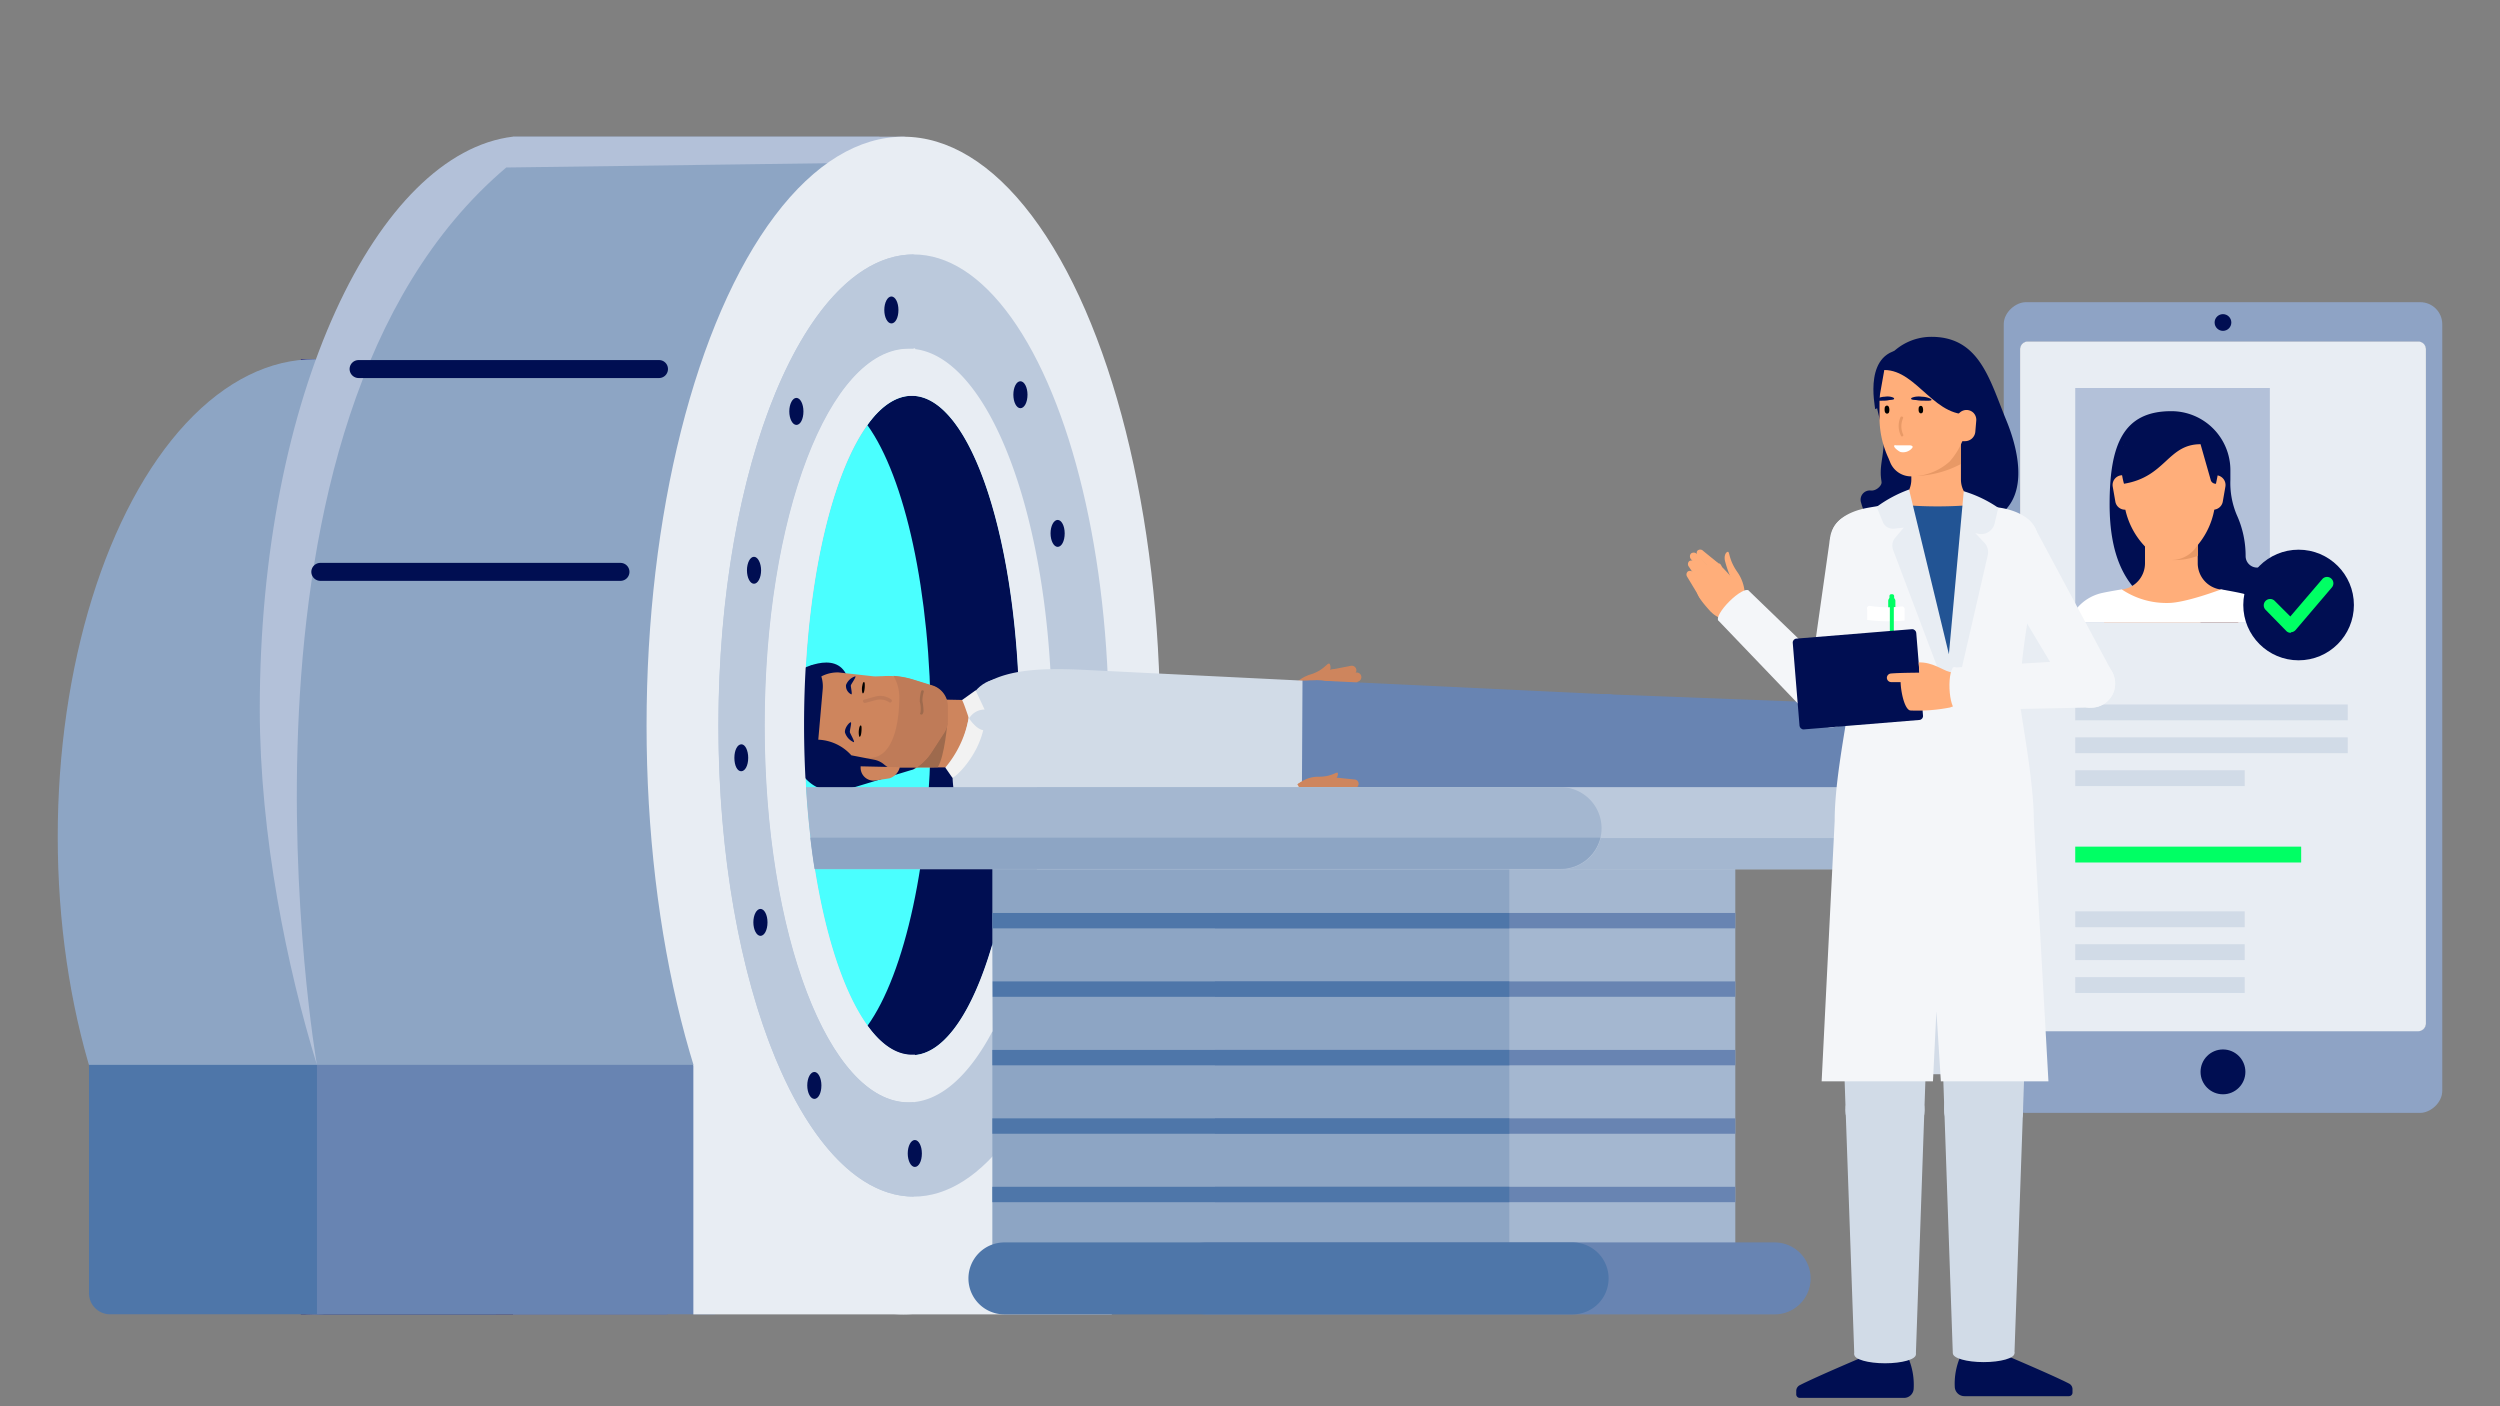 <?xml version="1.0" encoding="UTF-8"?>
<svg xmlns="http://www.w3.org/2000/svg" xmlns:xlink="http://www.w3.org/1999/xlink" id="Ebene_1" data-name="Ebene 1" viewBox="0 0 320 180">
  <rect x="0" y="0" width="320" height="180" fill="#808080" stroke="none"/>
  <defs>
    <style>.cls-1{fill:none;}.cls-2{fill:#262678;}.cls-3{fill:#8da5c4;}.cls-4{fill:#4e76a9;}.cls-5{fill:#6884b2;}.cls-6{fill:#b3c1d9;}.cls-7{fill:#e8edf3;}.cls-8{fill:#bbc9dc;}.cls-9{fill:#4affff;}.cls-10{fill:#000e52;}.cls-11{fill:#a4b7d0;}.cls-12{fill:#ce855d;}.cls-13{fill:#d1dbe7;}.cls-14{fill:#ffae7a;}.cls-15{fill:#9e6a4d;}.cls-16{fill:#bf7b58;}.cls-17{fill:#f2f2f2;}.cls-18{fill:#8ea3c5;}.cls-19{fill:url(#linear-gradient);}.cls-20{clip-path:url(#clip-path);}.cls-21{fill:#af622e;}.cls-22{fill:#e89966;}.cls-23{fill:#fff;}.cls-24{fill:#00ff64;}.cls-25{fill:#f4f6f9;}.cls-26{fill:#d3dce8;}.cls-27{fill:#225494;}</style>
    <linearGradient id="linear-gradient" x1="-230.73" y1="170.23" x2="-230.73" y2="-128.68" gradientTransform="matrix(-1, 0, 0, 1, 53.82, 0)" gradientUnits="userSpaceOnUse">
      <stop offset="0" stop-color="#4d4d4d"></stop>
      <stop offset="1" stop-color="#1a1a1a"></stop>
    </linearGradient>
    <clipPath id="clip-path">
      <rect class="cls-1" x="265.63" y="49.66" width="24.91" height="30"></rect>
    </clipPath>
  </defs>
  <rect class="cls-2" x="38.51" y="45.98" width="46.89" height="122.26"></rect>
  <ellipse class="cls-3" cx="40.26" cy="107.11" rx="32.87" ry="61.13"></ellipse>
  <path class="cls-4" d="M11.39,136.3H63.48a0,0,0,0,1,0,0v31.93a0,0,0,0,1,0,0H14.09a2.7,2.7,0,0,1-2.7-2.7V136.3A0,0,0,0,1,11.39,136.3Z"></path>
  <path class="cls-3" d="M65.67,17.49v.11c-17.33,2.09-31.11,35-31.11,75.27S48.34,166,65.67,168.13v.11H85.39L112.56,17.49Z"></path>
  <rect class="cls-5" x="40.57" y="136.3" width="50.96" height="31.93"></rect>
  <path class="cls-6" d="M65.67,17.49h0c-17.33,2.09-32.42,33-32.42,73.29,0,16.17,3.53,33.23,7.31,45.5v0S26.35,54,64.8,21.44l49.3-.66,1.71-3.29Z"></path>
  <rect class="cls-7" x="88.75" y="136.29" width="53.56" height="31.95"></rect>
  <ellipse class="cls-7" cx="115.63" cy="92.87" rx="32.87" ry="75.37"></ellipse>
  <ellipse class="cls-8" cx="116.95" cy="92.87" rx="24.98" ry="60.3"></ellipse>
  <ellipse class="cls-9" cx="116.73" cy="92.87" rx="13.8" ry="42.21"></ellipse>
  <path class="cls-10" d="M116.73,50.66c-2,0-4,1.35-5.7,3.76,4.78,6.64,8.11,21.35,8.11,38.45s-3.33,31.81-8.11,38.44c1.74,2.41,3.66,3.76,5.7,3.76,7.62,0,13.8-18.89,13.8-42.2S124.35,50.66,116.73,50.66Z"></path>
  <rect class="cls-11" x="155.51" y="108.2" width="66.61" height="59.16"></rect>
  <rect class="cls-3" x="127.02" y="108.2" width="66.17" height="59.16"></rect>
  <rect class="cls-5" x="155.51" y="116.86" width="66.61" height="1.97"></rect>
  <rect class="cls-4" x="127.02" y="116.86" width="66.17" height="1.97"></rect>
  <rect class="cls-5" x="155.51" y="125.62" width="66.61" height="1.97"></rect>
  <rect class="cls-4" x="127.02" y="125.62" width="66.17" height="1.97"></rect>
  <rect class="cls-5" x="155.51" y="134.39" width="66.61" height="1.97"></rect>
  <rect class="cls-4" x="127.02" y="134.39" width="66.17" height="1.97"></rect>
  <rect class="cls-5" x="155.51" y="143.15" width="66.61" height="1.97"></rect>
  <rect class="cls-4" x="127.02" y="143.15" width="66.17" height="1.97"></rect>
  <rect class="cls-5" x="155.51" y="151.91" width="66.61" height="1.97"></rect>
  <rect class="cls-4" x="127.02" y="151.91" width="66.17" height="1.97"></rect>
  <path class="cls-5" d="M227.16,168.24H154.41a4.6,4.6,0,0,1-4.6-4.6h0a4.61,4.61,0,0,1,4.6-4.61h72.75a4.61,4.61,0,0,1,4.6,4.61h0A4.6,4.6,0,0,1,227.16,168.24Z"></path>
  <path class="cls-4" d="M201.3,168.24H128.56a4.6,4.6,0,0,1-4.6-4.6h0a4.61,4.61,0,0,1,4.6-4.61H201.3a4.61,4.61,0,0,1,4.6,4.61h0A4.6,4.6,0,0,1,201.3,168.24Z"></path>
  <path class="cls-10" d="M79.42,74.35H41a1.16,1.16,0,0,1-1.15-1.15h0A1.16,1.16,0,0,1,41,72.05H79.42a1.15,1.15,0,0,1,1.15,1.15h0A1.15,1.15,0,0,1,79.42,74.35Z"></path>
  <path class="cls-10" d="M84.35,48.39H45.9a1.16,1.16,0,0,1-1.15-1.15h0a1.15,1.15,0,0,1,1.15-1.15H84.35a1.14,1.14,0,0,1,1.15,1.15h0A1.15,1.15,0,0,1,84.35,48.39Z"></path>
  <path class="cls-10" d="M131.52,50.52c0,1-.41,1.73-.91,1.73s-.9-.77-.9-1.73.4-1.72.9-1.72S131.52,49.57,131.52,50.52Z"></path>
  <path class="cls-10" d="M136.28,68.27c0,1-.4,1.73-.9,1.73s-.91-.78-.91-1.73.41-1.72.91-1.72S136.28,67.32,136.28,68.27Z"></path>
  <path class="cls-7" d="M127,120.91c-2.53,8.68-6.21,14.16-10.31,14.16-7.63,0-13.81-18.89-13.81-42.2s6.18-42.21,13.81-42.21,13.8,18.89,13.8,42.21a123,123,0,0,1-.94,15.33h4.15a122.49,122.49,0,0,0,.95-15.33c0-26.65-8.24-48.24-18.4-48.24S97.88,66.22,97.88,92.87s8.24,48.23,18.41,48.23c4,0,7.73-3.38,10.75-9.1Z"></path>
  <path class="cls-10" d="M138.83,90.13c0,1-.41,1.72-.91,1.72s-.9-.77-.9-1.72.41-1.73.9-1.73S138.83,89.17,138.83,90.13Z"></path>
  <path class="cls-12" d="M170.32,85.73l2.56-.5a.59.59,0,0,1,.29,1.15l-2.49.78a.74.74,0,0,1-.44-1.41Z"></path>
  <path class="cls-12" d="M170.75,87.07l2.71-.95a.59.59,0,0,1,.45,1.09l-2.6,1.22a.73.73,0,1,1-.62-1.33Z"></path>
  <path class="cls-12" d="M170.72,88.62l2.51-1.28a.59.59,0,0,1,.59,1l-2.36,1.52a.74.74,0,1,1-.8-1.24Z"></path>
  <path class="cls-12" d="M170.26,90.34l2.61-1.52a.59.59,0,0,1,.81.22.58.58,0,0,1-.17.77l-2.45,1.76a.74.74,0,0,1-1-.17.72.72,0,0,1,.17-1Z"></path>
  <path class="cls-12" d="M168.9,92.67c3.52-1.44,2.85-1.81,2.88-4.44,0-3.33-.52-2.94-4.06-1.5l-1,.41c-1.58.64-2.55,1.89-1.85,3.62a3.44,3.44,0,0,0,4,1.91C169.27,92.53,168.88,92.67,168.9,92.67Z"></path>
  <path class="cls-12" d="M167.39,90.67c.89-1,.22-2.49.58-3a12.23,12.23,0,0,0,1.92-1.38,1.08,1.08,0,0,0,.33-1.28c-.28-.36-.64.78-2.51,1.33a4.68,4.68,0,0,0-2.9,2.62A1.58,1.58,0,0,0,167.39,90.67Z"></path>
  <ellipse class="cls-13" cx="165.45" cy="90.73" rx="0.78" ry="2.86" transform="translate(-23.24 92.7) rotate(-29.34)"></ellipse>
  <polygon class="cls-13" points="149.3 92.51 164.05 88.24 166.85 93.23 151.31 100.13 149.3 92.51"></polygon>
  <circle class="cls-13" cx="149.71" cy="96.48" r="3.99"></circle>
  <circle class="cls-14" cx="230.89" cy="94.44" r="2.6"></circle>
  <circle class="cls-14" cx="238.18" cy="94.43" r="2.6"></circle>
  <rect class="cls-14" x="231.93" y="90.79" width="5.21" height="7.29" transform="translate(140.29 329.04) rotate(-90.05)"></rect>
  <path class="cls-10" d="M236.77,97.55s.77-4.59.84-6c0,0,5.6-7,7.61-9.08a1,1,0,0,1,.92-.26l.53.12a.54.54,0,0,1,.4.68l-4.34,15.47a1.49,1.49,0,0,1-1.78,1A10.54,10.54,0,0,1,236.77,97.55Z"></path>
  <circle class="cls-5" cx="205.44" cy="94.43" r="5.57"></circle>
  <ellipse class="cls-5" cx="236.75" cy="94.43" rx="2.24" ry="4.38"></ellipse>
  <polygon class="cls-5" points="205.44 100 236.75 98.81 236.75 90.06 205.44 88.86 205.44 100"></polygon>
  <circle class="cls-5" cx="168.46" cy="94.43" r="7.33"></circle>
  <polygon class="cls-5" points="205.44 88.86 168.46 87.1 168.46 101.76 205.44 100 205.44 88.86"></polygon>
  <circle class="cls-5" cx="205.44" cy="94.43" r="5.57"></circle>
  <circle class="cls-13" cx="149.66" cy="96.47" r="3.99"></circle>
  <circle class="cls-13" cx="128.28" cy="91.28" r="4.44"></circle>
  <polygon class="cls-13" points="129.46 87 150.68 92.61 148.77 100.36 127.14 95.58 129.46 87"></polygon>
  <circle class="cls-14" cx="230.89" cy="98.72" r="2.6"></circle>
  <circle class="cls-14" cx="238.18" cy="98.71" r="2.6"></circle>
  <rect class="cls-14" x="231.93" y="95.07" width="5.21" height="7.29" transform="translate(136.02 333.33) rotate(-90.05)"></rect>
  <path class="cls-10" d="M236.77,101.83s.77-4.59.84-6c0,0,5.6-7,7.61-9.08a1,1,0,0,1,.92-.26l.53.12a.54.54,0,0,1,.4.68l-4.34,15.47a1.48,1.48,0,0,1-1.78,1A10.37,10.37,0,0,1,236.77,101.83Z"></path>
  <circle class="cls-5" cx="205.44" cy="98.71" r="5.57"></circle>
  <ellipse class="cls-5" cx="236.75" cy="98.71" rx="2.24" ry="4.38"></ellipse>
  <circle class="cls-5" cx="205.44" cy="98.71" r="5.57"></circle>
  <polygon class="cls-5" points="205.44 104.28 236.75 103.09 236.75 94.33 205.44 93.14 205.44 104.28"></polygon>
  <circle class="cls-5" cx="168.46" cy="98.71" r="7.33"></circle>
  <polygon class="cls-5" points="205.44 93.14 168.46 91.38 168.46 106.04 205.44 104.28 205.44 93.14"></polygon>
  <circle class="cls-5" cx="205.44" cy="98.71" r="5.57"></circle>
  <path class="cls-5" d="M165,87.28c-4.85.62-14.82,3.78-14.82,3.78v11s10,3.16,14.82,3.78,9.14-.41,10.63-1.89,1.67-7.4,1.67-7.4-.19-5.92-1.67-7.4S169.86,86.66,165,87.28Z"></path>
  <path class="cls-12" d="M112.54,98.26l12.33-.05A4.28,4.28,0,0,0,129.13,94h0a4.29,4.29,0,0,0-4.19-4.37l-12.45-.25a4.43,4.43,0,0,0-4.38,4h0A4.42,4.42,0,0,0,112.54,98.26Z"></path>
  <path class="cls-15" d="M116.42,98.23l4.84-5.69s-.33,4.19-1.22,5.67Z"></path>
  <g id="ARZT_HEAD_3-4">
    <path class="cls-10" d="M102.05,85.94s4.93-2.92,6.37.61c.93,2.29-4.58,2.55-4.58,2.55Z"></path>
    <path class="cls-12" d="M116.91,98.49l.25-.16a6.81,6.81,0,0,0,2-2l1.62-2.51a2.85,2.85,0,0,0,.45-1.47l0-1.84a2.81,2.81,0,0,0-2-2.75L116.86,87a10.74,10.74,0,0,0-3.9-.45c-.44,0-.88.06-1.32,0l-4.32-.48a4.52,4.52,0,0,0-4.62,4.43l-.11,5a2.64,2.64,0,0,0,2.59,2.71l8.07.18Z"></path>
    <path class="cls-16" d="M111.05,97c3,.23,4-3.69,4.06-7.49a5.53,5.53,0,0,0-.74-3,11.15,11.15,0,0,1,2.49.46l2.47.76a2.81,2.81,0,0,1,2,2.75l0,1.84a2.85,2.85,0,0,1-.45,1.47l-1.62,2.5a6.91,6.91,0,0,1-2,2l-.24.15-3.66-.08-3.62-.08Z"></path>
    <path class="cls-10" d="M104.93,100.9c-2.27-.81-3.83-3.87-4-6.31h0a41,41,0,0,1-.07-10.25.6.6,0,0,1,1-.28,5.56,5.56,0,0,1,1,3.35l.64-1.86a.6.6,0,0,1,1.08-.12l.15.26a4.21,4.21,0,0,1,.58,2.5l-.57,6.49h0a6,6,0,0,1,4.23,2l2.9.56a2.74,2.74,0,0,1,1.37.68l.43.31.72.34.73-.31,2.12,0-.38.24-8.8,2.66A6.15,6.15,0,0,1,104.93,100.9Z"></path>
    <path class="cls-12" d="M110.16,98.09s0,.26,0,.27h0a1.66,1.66,0,0,0,1.92,1.54l1.76-.27a2,2,0,0,0,1.34-1.43Z"></path>
    <path d="M110.28,93.18c0-.48-.23-.4-.31.07a2.34,2.34,0,0,0,0,1c.08.14.18,0,.24-.23A4,4,0,0,0,110.28,93.18Z"></path>
    <path d="M110.69,87.62c0-.48-.23-.4-.3.08a2,2,0,0,0,0,1c.07.13.18,0,.23-.24A3.31,3.31,0,0,0,110.69,87.62Z"></path>
    <path class="cls-16" d="M112.39,89.09c-.6.1-1.18.32-1.78.46-.28.07-.13.49.15.42.44-.1.87-.24,1.31-.35a2.13,2.13,0,0,1,1.77.28c.25.13.45-.26.2-.4A2.43,2.43,0,0,0,112.39,89.09Z"></path>
    <path class="cls-10" d="M109.28,95c.2,0-.48-1.13-.5-1.3,0-.33.27-1.26.11-1.25s-.77.65-.74,1.28A2,2,0,0,0,109.28,95Z"></path>
    <path class="cls-10" d="M109.47,86.57c.2,0-.53,1-.56,1.16s.22,1.16.06,1.15a1.19,1.19,0,0,1-.68-1.2A1.87,1.87,0,0,1,109.47,86.57Z"></path>
    <path class="cls-15" d="M118.21,91a6.54,6.54,0,0,0-.14-1.26,4,4,0,0,1,.18-1.21.14.14,0,0,0-.13-.17.18.18,0,0,0-.21.1,4.89,4.89,0,0,0-.18,1.33,3.6,3.6,0,0,1,.09,1.44.13.13,0,0,0,0,.2.2.2,0,0,0,.24,0A.69.69,0,0,0,118.21,91Z"></path>
  </g>
  <path class="cls-13" d="M121.92,97.45v1.48a14.87,14.87,0,0,0,.78,4.81c1.22,3.58,2.71,3.47,6.37,3.91l15.2-1.61h22.35l.1-18.92-27.59-1.36c-5.61-.28-12.48-.34-15,3.73A14.44,14.44,0,0,1,121.92,97.45Z"></path>
  <path class="cls-17" d="M121,98.25a13.78,13.78,0,0,0,3-6.36s.89,1.43,1.85,1.57c-.8,3.43-3.47,6-3.95,6.09Z"></path>
  <path class="cls-17" d="M123.12,89.62s0-.36.91,2.36a2.32,2.32,0,0,1,2-1.16l-1.15-2.46h0Z"></path>
  <path class="cls-12" d="M171.11,99.54l2.31.24a.54.54,0,0,1,.48.58.52.52,0,0,1-.51.48h-2.31a.67.67,0,0,1-.67-.65.63.63,0,0,1,.63-.66Z"></path>
  <path class="cls-12" d="M171.16,100.8l2.54-.11a.55.55,0,0,1,.56.51.51.51,0,0,1-.43.54l-2.52.36a.66.66,0,0,1-.75-.55.63.63,0,0,1,.54-.74Z"></path>
  <path class="cls-12" d="M170.76,102.11l2.46-.43a.53.53,0,0,1,.61.43.5.5,0,0,1-.36.59l-2.38.69a.68.68,0,0,1-.82-.46.64.64,0,0,1,.43-.81Z"></path>
  <path class="cls-12" d="M170,103.45l2.6-.61a.54.54,0,0,1,.64.4.52.52,0,0,1-.32.62l-2.53.85a.67.67,0,0,1-.84-.41.65.65,0,0,1,.39-.83Z"></path>
  <path class="cls-12" d="M168.23,105.08c3.36-.3,2.88-.79,3.53-3,.82-2.83.26-2.64-3.12-2.33l-.95.08c-1.51.14-2.64,1-2.45,2.61a3.12,3.12,0,0,0,3,2.67C168.58,105.07,168.21,105.09,168.23,105.08Z"></path>
  <path class="cls-12" d="M167.42,103c1-.58.78-2.07,1.21-2.39a10.13,10.13,0,0,0,2-.67c.53-.29.7-.77.6-1s-.74.5-2.47.48a4,4,0,0,0-3.12,1.47A1.43,1.43,0,0,0,167.42,103Z"></path>
  <ellipse class="cls-13" cx="166.1" cy="102.77" rx="0.78" ry="2.86" transform="translate(-16.96 34.65) rotate(-11.33)"></ellipse>
  <circle class="cls-13" cx="149.35" cy="103.37" r="3.99"></circle>
  <polygon class="cls-13" points="149.6 99.39 165.54 99.96 166.66 105.58 149.75 107.33 149.6 99.39"></polygon>
  <circle class="cls-13" cx="149.36" cy="103.37" r="3.99"></circle>
  <circle class="cls-13" cx="127.36" cy="103.24" r="4.44"></circle>
  <polygon class="cls-13" points="127.52 98.8 149.47 99.39 149.39 107.36 127.24 107.68 127.52 98.8"></polygon>
  <path class="cls-7" d="M117.14,135l-.41,0c-7.63,0-13.81-18.89-13.81-42.2s6.18-42.21,13.81-42.21l.41,0v-6a8.08,8.08,0,0,0-.85,0c-10.17,0-18.41,21.59-18.41,48.24s8.24,48.23,18.41,48.23a8.08,8.08,0,0,0,.85,0Z"></path>
  <path class="cls-8" d="M116.29,141.1c-10.17,0-18.41-21.59-18.41-48.23s8.24-48.24,18.41-48.24c.22,0,.44,0,.66,0V32.57c-13.8,0-25,27-25,60.3s11.18,60.29,25,60.29v-12.1C116.73,141.08,116.51,141.1,116.29,141.1Z"></path>
  <path class="cls-10" d="M115,39.68c0,1-.4,1.72-.9,1.72s-.91-.77-.91-1.72.41-1.73.91-1.73S115,38.72,115,39.68Z"></path>
  <path class="cls-10" d="M102.84,52.66c0,1-.4,1.73-.9,1.73s-.91-.78-.91-1.73.41-1.73.91-1.73S102.84,51.71,102.84,52.66Z"></path>
  <path class="cls-10" d="M97.42,73c0,.95-.41,1.72-.91,1.72s-.9-.77-.9-1.72.4-1.73.9-1.73S97.42,72.08,97.42,73Z"></path>
  <path class="cls-10" d="M95.77,97c0,1-.4,1.72-.9,1.72S94,98,94,97s.4-1.73.9-1.73S95.77,96.08,95.77,97Z"></path>
  <path class="cls-10" d="M98.24,118.06c0,1-.41,1.73-.9,1.73s-.91-.77-.91-1.73.41-1.72.91-1.72S98.24,117.11,98.24,118.06Z"></path>
  <path class="cls-10" d="M105.14,138.93c0,1-.4,1.73-.9,1.73s-.91-.77-.91-1.73.41-1.72.91-1.72S105.14,138,105.14,138.93Z"></path>
  <path class="cls-10" d="M118,147.64c0,1-.4,1.73-.9,1.73s-.91-.78-.91-1.73.41-1.72.91-1.72S118,146.69,118,147.64Z"></path>
  <path class="cls-8" d="M248.41,100.75H132.72v10.52H248.41a5.26,5.26,0,0,0,0-10.52Z"></path>
  <rect class="cls-18" x="232.66" y="62.5" width="103.77" height="56.13" rx="2.82" transform="translate(375.11 -193.98) rotate(90)"></rect>
  <rect class="cls-19" x="258.6" y="43.75" width="51.89" height="88.2" rx="0.97"></rect>
  <circle class="cls-10" cx="284.54" cy="41.28" r="1.07"></circle>
  <path id="SCREEN" class="cls-7" d="M259.57,132a1,1,0,0,1-1-1V44.71a1,1,0,0,1,1-1h49.95a1,1,0,0,1,1,1V131a1,1,0,0,1-1,1"></path>
  <circle class="cls-10" cx="284.54" cy="137.2" r="2.87"></circle>
  <g class="cls-20">
    <rect class="cls-6" x="256.35" y="42.1" width="39.52" height="43.23"></rect>
    <g id="KH_ÄRZTIN_HEAD_FRONTAL">
      <path class="cls-10" d="M277.92,52.63c-6.13,0-7.89,4.25-7.89,11.92,0,6.32,1.8,10.48,5.63,12.83a19.29,19.29,0,0,0,8.4,2.57,5.85,5.85,0,0,0,6.32-5.83h0a1.47,1.47,0,0,0-1.47-1.47h0a1.47,1.47,0,0,1-1.47-1.47h0a12.67,12.67,0,0,0-1.14-5.28,10.53,10.53,0,0,1-.81-4.47V60.14a7.56,7.56,0,0,0-7.56-7.51Z"></path>
    </g>
    <path class="cls-21" d="M278.28,65.43s-3,6.36-.19,6.25c2.57-.1,3.09-.85,3.09-.85V65.31Z"></path>
    <path class="cls-14" d="M284.2,75.45a3.4,3.4,0,0,1-2.89-3.35V65a3.37,3.37,0,0,0-3.37-3.38h0A3.38,3.38,0,0,0,274.56,65V72.1a3.39,3.39,0,0,1-2.88,3.35h-.05a2.72,2.72,0,0,0-2.31,2.68V89.55h17.24V78.14a2.72,2.72,0,0,0-2.31-2.68Z"></path>
    <g id="KRANKENSCHWESTER_HEAD_FRONTAL">
      <path class="cls-22" d="M277.94,69.63l0,2.05a8.44,8.44,0,0,0,3.4-.54V67.68Z"></path>
      <path class="cls-14" d="M273.32,65.24H272a1.25,1.25,0,0,1-1.23-1l-.34-1.95a1.25,1.25,0,0,1,1.46-1.44l1.39.27Z"></path>
      <path class="cls-14" d="M282,65.24h1.28a1.25,1.25,0,0,0,1.23-1l.34-1.95a1.25,1.25,0,0,0-1.46-1.44l-1.39.27Z"></path>
      <path class="cls-14" d="M281.5,69.53l-.56.72a3.85,3.85,0,0,1-3,1.43h0A3.87,3.87,0,0,1,275,70.44l-.58-.64a9.93,9.93,0,0,1-2.61-6.66V57.08a5.15,5.15,0,0,1,2.21-2.22h7.4c.47,0,2.17,2,2.17,2.42v6.17A9.83,9.83,0,0,1,281.5,69.53Z"></path>
    </g>
    <path class="cls-10" d="M283,61.53l-1.33-4.67c-4.21,0-4.45,4.18-9.8,5.06a9.86,9.86,0,0,1,0-5.34c.72-2.11,2.86-2.33,8.41-2.33s3.37,7.31,3.37,7.67h0A.68.68,0,0,1,283,61.53Z"></path>
    <path class="cls-23" d="M266.11,108.49,264.49,82a5.85,5.85,0,0,1,4.63-6.11c.76-.17,2.46-.45,2.46-.45a10.26,10.26,0,0,0,5.95,1.74c2.2,0,6.78-1.74,6.78-1.74s1.78.31,2.6.5a5.62,5.62,0,0,1,4.44,5.84l-1.64,26.68Z"></path>
  </g>
  <circle class="cls-10" cx="294.22" cy="77.44" r="7.08"></circle>
  <path class="cls-24" d="M293.22,81a.78.78,0,0,1-.58-.24L290,78.06a.81.81,0,0,1,0-1.15.82.82,0,0,1,1.16,0l2,2,4.08-4.77a.8.8,0,0,1,1.14-.1.81.81,0,0,1,.1,1.15l-4.65,5.46a.85.85,0,0,1-.59.28Z"></path>
  <rect class="cls-13" x="265.63" y="116.65" width="21.69" height="2.03"></rect>
  <rect class="cls-13" x="265.63" y="120.86" width="21.69" height="2.03"></rect>
  <rect class="cls-13" x="265.63" y="125.07" width="21.69" height="2.03"></rect>
  <rect class="cls-13" x="265.63" y="90.17" width="34.88" height="2.03"></rect>
  <rect class="cls-13" x="265.63" y="94.38" width="34.88" height="2.03"></rect>
  <rect class="cls-13" x="265.63" y="98.59" width="21.69" height="2.03"></rect>
  <rect class="cls-24" x="265.63" y="108.37" width="28.92" height="2.03"></rect>
  <path class="cls-11" d="M199.77,111.27h48.64a5.25,5.25,0,0,0,5.11-4H204.88A5.25,5.25,0,0,1,199.77,111.27Z"></path>
  <path class="cls-11" d="M199.77,100.75h-96.6c.23,3.7.61,7.23,1.13,10.52h95.47A5.26,5.26,0,0,0,205,106h0A5.27,5.27,0,0,0,199.77,100.75Z"></path>
  <path class="cls-3" d="M132.72,107.22h-29c.16,1.38.34,2.74.55,4h95.47a5.25,5.25,0,0,0,5.11-4Z"></path>
  <path class="cls-10" d="M246.92,43.12c6.44-.19,7.73,5.45,9.88,10.66,1.77,4.3,3,10.55-2,12.8A33,33,0,0,1,246,69.52c-4.28.78-6.76-1.44-7.81-5.28h0a1.18,1.18,0,0,1,1.3-1.45h0c.71.05,1.39-.66,1.35-1.06s0-.08,0-.08c-.35-1.88.27-3.09.27-5.18,0-1.71-1.06-4.11-1.06-5.91a7.18,7.18,0,0,1,6.9-7.44Z"></path>
  <path class="cls-14" d="M253.7,64.53A3.19,3.19,0,0,1,251,61.38V54.65a3.17,3.17,0,0,0-3.17-3.17h0a3.17,3.17,0,0,0-3.18,3.17v6.73a3.18,3.18,0,0,1-2.71,3.15h0a2.56,2.56,0,0,0-2.17,2.52V77.8h16.22V67.06a2.56,2.56,0,0,0-2.17-2.52Z"></path>
  <path class="cls-22" d="M246.16,58.82l-1.1,2.11A13.08,13.08,0,0,0,251,59.39V55.64Z"></path>
  <path class="cls-14" d="M241.74,58.68l.18.44a2.89,2.89,0,0,0,2.9,1.85h0a7.41,7.41,0,0,0,4.73-1.89A9.2,9.2,0,0,0,251.87,53l.71-5.63a5.09,5.09,0,0,0-2.25-2.07H242.8c-.49,0-2.22,1.85-2.22,2.26v5.73A12.29,12.29,0,0,0,241.74,58.68Z"></path>
  <path class="cls-10" d="M240.39,51.88l.8-4.52c4.28,0,6.5,6.51,11.52,5.6,0,0,1.77-3.73.45-6.11s-3-2.15-9.14-2.15c-5.65,0-4,7.29-4,7.66h0C240.28,52.36,240.27,52.13,240.39,51.88Z"></path>
  <path class="cls-14" d="M250.43,56.47h1.1a1.32,1.32,0,0,0,1.31-1.2l.12-1.41a1.29,1.29,0,0,0-.34-1,1.27,1.27,0,0,0-1.3-.32h0a1.29,1.29,0,0,0-.89,1.22Z"></path>
  <path d="M241.79,52.14c-.11-.35-.52-.26-.55.09s0,.58.19.69a.27.27,0,0,0,.38-.2A1.06,1.06,0,0,0,241.79,52.14Z"></path>
  <path d="M246.11,52.16c-.1-.33-.49-.25-.52.08s0,.54.19.65a.26.26,0,0,0,.35-.18A1,1,0,0,0,246.11,52.16Z"></path>
  <path class="cls-22" d="M243.6,55.61a2.54,2.54,0,0,1,0-2.09c.05-.21-.31-.29-.35-.09a2.81,2.81,0,0,0,.07,2.34C243.41,56,243.73,55.78,243.6,55.61Z"></path>
  <path class="cls-10" d="M242.44,51.07a.15.15,0,0,0,0-.07c0-.11-.36-.2-.47-.22a2.17,2.17,0,0,0-.72,0,2.14,2.14,0,0,0-1,.27c-.36.29.37.25.56.24.35,0,.69,0,1-.08C242,51.18,242.36,51.19,242.44,51.07Z"></path>
  <path class="cls-10" d="M244.63,51.07a.06.06,0,0,1,0-.06c0-.12.41-.2.55-.23a2.81,2.81,0,0,1,.82,0,2.71,2.71,0,0,1,1.12.26c.42.29-.42.26-.64.25-.4,0-.8,0-1.19-.08C245.14,51.19,244.72,51.2,244.63,51.07Z"></path>
  <path class="cls-23" d="M242.5,57a.23.23,0,0,1,.18,0c.57,0,1.16,0,1.74,0,.2,0,.53.09.34.34a1.49,1.49,0,0,1-1.51.51C243,57.75,242.24,57.18,242.5,57Z"></path>
  <path class="cls-14" d="M220,72.14,218,70.51a.51.51,0,0,0-.75,0,.6.6,0,0,0,.14.74l1.89,1.82a.67.67,0,0,0,.95.06.69.69,0,0,0-.12-1Z"></path>
  <path class="cls-14" d="M219.22,73l-2-2.07a.56.56,0,0,0-.77-.08.55.55,0,0,0,0,.73l1.85,2.22a.71.71,0,0,0,1,.2.66.66,0,0,0,0-1Z"></path>
  <path class="cls-14" d="M218.75,74.24,217,72a.58.58,0,0,0-.77-.18.52.52,0,0,0-.06.71l1.55,2.35a.77.77,0,0,0,.95.32.62.62,0,0,0,.14-.91Z"></path>
  <path class="cls-14" d="M218.61,75.83l-1.78-2.47a.59.59,0,0,0-.76-.23.51.51,0,0,0-.11.7l1.56,2.59a.78.78,0,0,0,.94.36.61.61,0,0,0,.18-.9Z"></path>
  <path class="cls-14" d="M219,78.33c-2.59-2.84-1.89-2.82-1.07-4.91,1-2.66,1.38-2.08,4,.78l.73.81c1.16,1.27,1.6,2.73.45,3.76a3.19,3.19,0,0,1-4.09-.44C218.76,78,219.05,78.34,219,78.33Z"></path>
  <path class="cls-14" d="M220.56,76.48c-.2-1.26,1-1.91,1-2.49a13.52,13.52,0,0,1-.77-2.23c-.13-.66.12-1.09.37-1.13s.1,1,1.22,2.59a5.3,5.3,0,0,1,.91,3.75C223,78.49,220.83,78.12,220.56,76.48Z"></path>
  <ellipse class="cls-25" cx="221.88" cy="77.51" rx="2.72" ry="0.74" transform="translate(10 179.22) rotate(-44.9)"></ellipse>
  <polygon class="cls-25" points="232 92.01 219.95 79.43 223.81 75.58 236.35 87.68 232 92.01"></polygon>
  <circle class="cls-25" cx="234.33" cy="90" r="3.08"></circle>
  <circle class="cls-25" cx="237.8" cy="69.3" r="3.58"></circle>
  <polygon class="cls-25" points="231.31 89.56 237.35 90.73 241.31 69.95 234.26 68.78 231.31 89.56"></polygon>
  <circle class="cls-25" cx="234.36" cy="90.01" r="3.08"></circle>
  <circle class="cls-25" cx="257.3" cy="69.24" r="3.58"></circle>
  <polygon class="cls-25" points="265.01 89.07 270.44 86.19 260.45 67.54 254.23 71.06 265.01 89.07"></polygon>
  <circle class="cls-25" cx="267.66" cy="87.51" r="3.08"></circle>
  <circle class="cls-14" cx="241.52" cy="168.16" r="2.16"></circle>
  <circle class="cls-14" cx="241.52" cy="174.21" r="2.16"></circle>
  <rect class="cls-14" x="239.36" y="168.16" width="4.33" height="6.06" transform="translate(482.9 342.57) rotate(-179.95)"></rect>
  <path class="cls-10" d="M244.34,174s-3.84-.42-5-.68c0,0-6.89,2.9-9,4a.82.82,0,0,0-.42.69l0,.44a.45.45,0,0,0,.45.48h13.35a1.23,1.23,0,0,0,1.23-1.19A8.76,8.76,0,0,0,244.34,174Z"></path>
  <polygon class="cls-13" points="236.24 142.1 235.08 108.08 247.49 108.08 246.32 142.1 236.24 142.1"></polygon>
  <circle class="cls-13" cx="241.28" cy="108.08" r="6.21"></circle>
  <circle class="cls-13" cx="241.28" cy="142.1" r="5.04"></circle>
  <polygon class="cls-13" points="246.32 142.1 245.23 173.38 237.35 173.38 236.24 142.1 246.32 142.1"></polygon>
  <ellipse class="cls-13" cx="241.29" cy="173.38" rx="3.94" ry="1.12"></ellipse>
  <circle class="cls-13" cx="241.28" cy="142.1" r="5.04"></circle>
  <circle class="cls-14" cx="253.67" cy="168" r="2.16"></circle>
  <circle class="cls-14" cx="253.68" cy="174.06" r="2.16"></circle>
  <rect class="cls-14" x="251.51" y="168" width="4.33" height="6.06"></rect>
  <path class="cls-10" d="M250.86,173.79s3.84-.41,5-.68c0,0,6.89,2.9,9,4a.81.81,0,0,1,.42.68l0,.45a.45.45,0,0,1-.46.47H251.45a1.24,1.24,0,0,1-1.24-1.19A8.66,8.66,0,0,1,250.86,173.79Z"></path>
  <polygon class="cls-13" points="258.95 141.95 260.12 107.92 247.71 107.92 248.87 141.95 258.95 141.95"></polygon>
  <circle class="cls-13" cx="253.91" cy="107.92" r="6.21"></circle>
  <circle class="cls-13" cx="253.91" cy="141.95" r="5.04"></circle>
  <polygon class="cls-13" points="248.87 141.95 249.96 173.23 257.85 173.23 258.95 141.95 248.87 141.95"></polygon>
  <ellipse class="cls-13" cx="253.91" cy="173.23" rx="3.94" ry="1.12"></ellipse>
  <circle class="cls-13" cx="253.91" cy="141.95" r="5.04"></circle>
  <path class="cls-10" d="M240.22,91h14.7a25.4,25.4,0,0,1,5.24,15c0,3.46-.34,8.17-3.82,8.17H238.81c-3.49,0-3.83-4.71-3.82-8.17A25.43,25.43,0,0,1,240.22,91Z"></path>
  <rect class="cls-26" x="241.19" y="126.53" width="11.78" height="10.97" transform="translate(494.16 264.03) rotate(-180)"></rect>
  <path class="cls-25" d="M260.33,105h0c0-4.18-1.13-10.61-1.55-13.4a19.58,19.58,0,0,1-.24-3.67,88.59,88.59,0,0,1,1.67-12l.81-4.81a13.68,13.68,0,0,0-.28-2.84c-.28-1.52-1.91-2.75-4.38-3.23-.78-.15-4-.54-4-.54l-2.11,1.69s-2.32,18-2.36,18-2.18-20.19-6.53-19.57l0,0s-1.68.25-2.45.4c-2.47.48-4.18,1.69-4.44,3.23a15.1,15.1,0,0,0-.22,2.84L235,76a100.34,100.34,0,0,1,1.64,11.29,22,22,0,0,1-.27,4.66c-.45,2.89-1.55,8.88-1.53,13.09l-1.67,33.37h14.25l.44-9,.57,9H262.2Z"></path>
  <rect class="cls-24" x="241.85" y="76.07" width="0.6" height="0.78" rx="0.22" transform="translate(484.3 152.91) rotate(180)"></rect>
  <path class="cls-24" d="M241.68,76.47h.91a0,0,0,0,1,0,0v1.92a.46.46,0,0,1-.46.46h0a.46.46,0,0,1-.46-.46V76.47a0,0,0,0,1,0,0Z" transform="translate(484.28 155.31) rotate(-180)"></path>
  <path class="cls-23" d="M239,79.35a21.77,21.77,0,0,0,4.79.08V78a.35.35,0,0,0-.34-.38,14.74,14.74,0,0,1-4.13-.07A.32.32,0,0,0,239,78Z"></path>
  <rect class="cls-24" x="241.89" y="77" width="0.51" height="4.2" rx="0.25" transform="translate(484.3 158.19) rotate(180)"></rect>
  <path class="cls-27" d="M251.85,64.68a53.58,53.58,0,0,1-7.69,0l5.19,23.08Z"></path>
  <path class="cls-7" d="M244.36,62.66l5.1,21.08,1.9-20.86A15.92,15.92,0,0,1,255.78,65l-.47,2a1.77,1.77,0,0,1-2.07,1.33l-.4-.09L254,69.47a1.76,1.76,0,0,1,.43,1.61l-4.49,19.51L242.32,70.4a1.59,1.59,0,0,1,.28-1.59l1.09-1.28-1.29.14A1.37,1.37,0,0,1,241,66.8l-.79-1.92A16.5,16.5,0,0,1,244.36,62.66Z"></path>
  <rect class="cls-10" x="229.88" y="81.11" width="15.86" height="11.66" rx="0.5" transform="translate(-6.29 19.66) rotate(-4.67)"></rect>
  <path class="cls-14" d="M249.51,86l-4.62.18c-1,0-1,0-1.45.21s.06,4.32,1.06,4.55a21.41,21.41,0,0,0,5.09-.38,3,3,0,0,0,1.83-1.58,2.13,2.13,0,0,0-.21-2A3.29,3.29,0,0,0,249.51,86Z"></path>
  <path class="cls-14" d="M249.51,86c-.91-.26-2.19-1.27-3.92-1.21l.1,1.64c-.27.33.42-.08.42-.08S250.43,86.23,249.51,86Z"></path>
  <path class="cls-14" d="M246.22,86.1s-3,0-4.2.11a.56.56,0,0,0-.5.56h0a.56.56,0,0,0,.54.54c1.1,0,3.52,0,3.67,0S246.79,87.06,246.22,86.1Z"></path>
  <ellipse class="cls-25" cx="250.03" cy="88.18" rx="0.74" ry="2.72" transform="matrix(1, -0.04, 0.04, 1, -3.28, 9.93)"></ellipse>
  <polygon class="cls-25" points="267.56 90.56 250.14 90.91 249.93 85.46 267.31 84.43 267.56 90.56"></polygon>
  <circle class="cls-25" cx="267.66" cy="87.49" r="3.08"></circle>
</svg>
